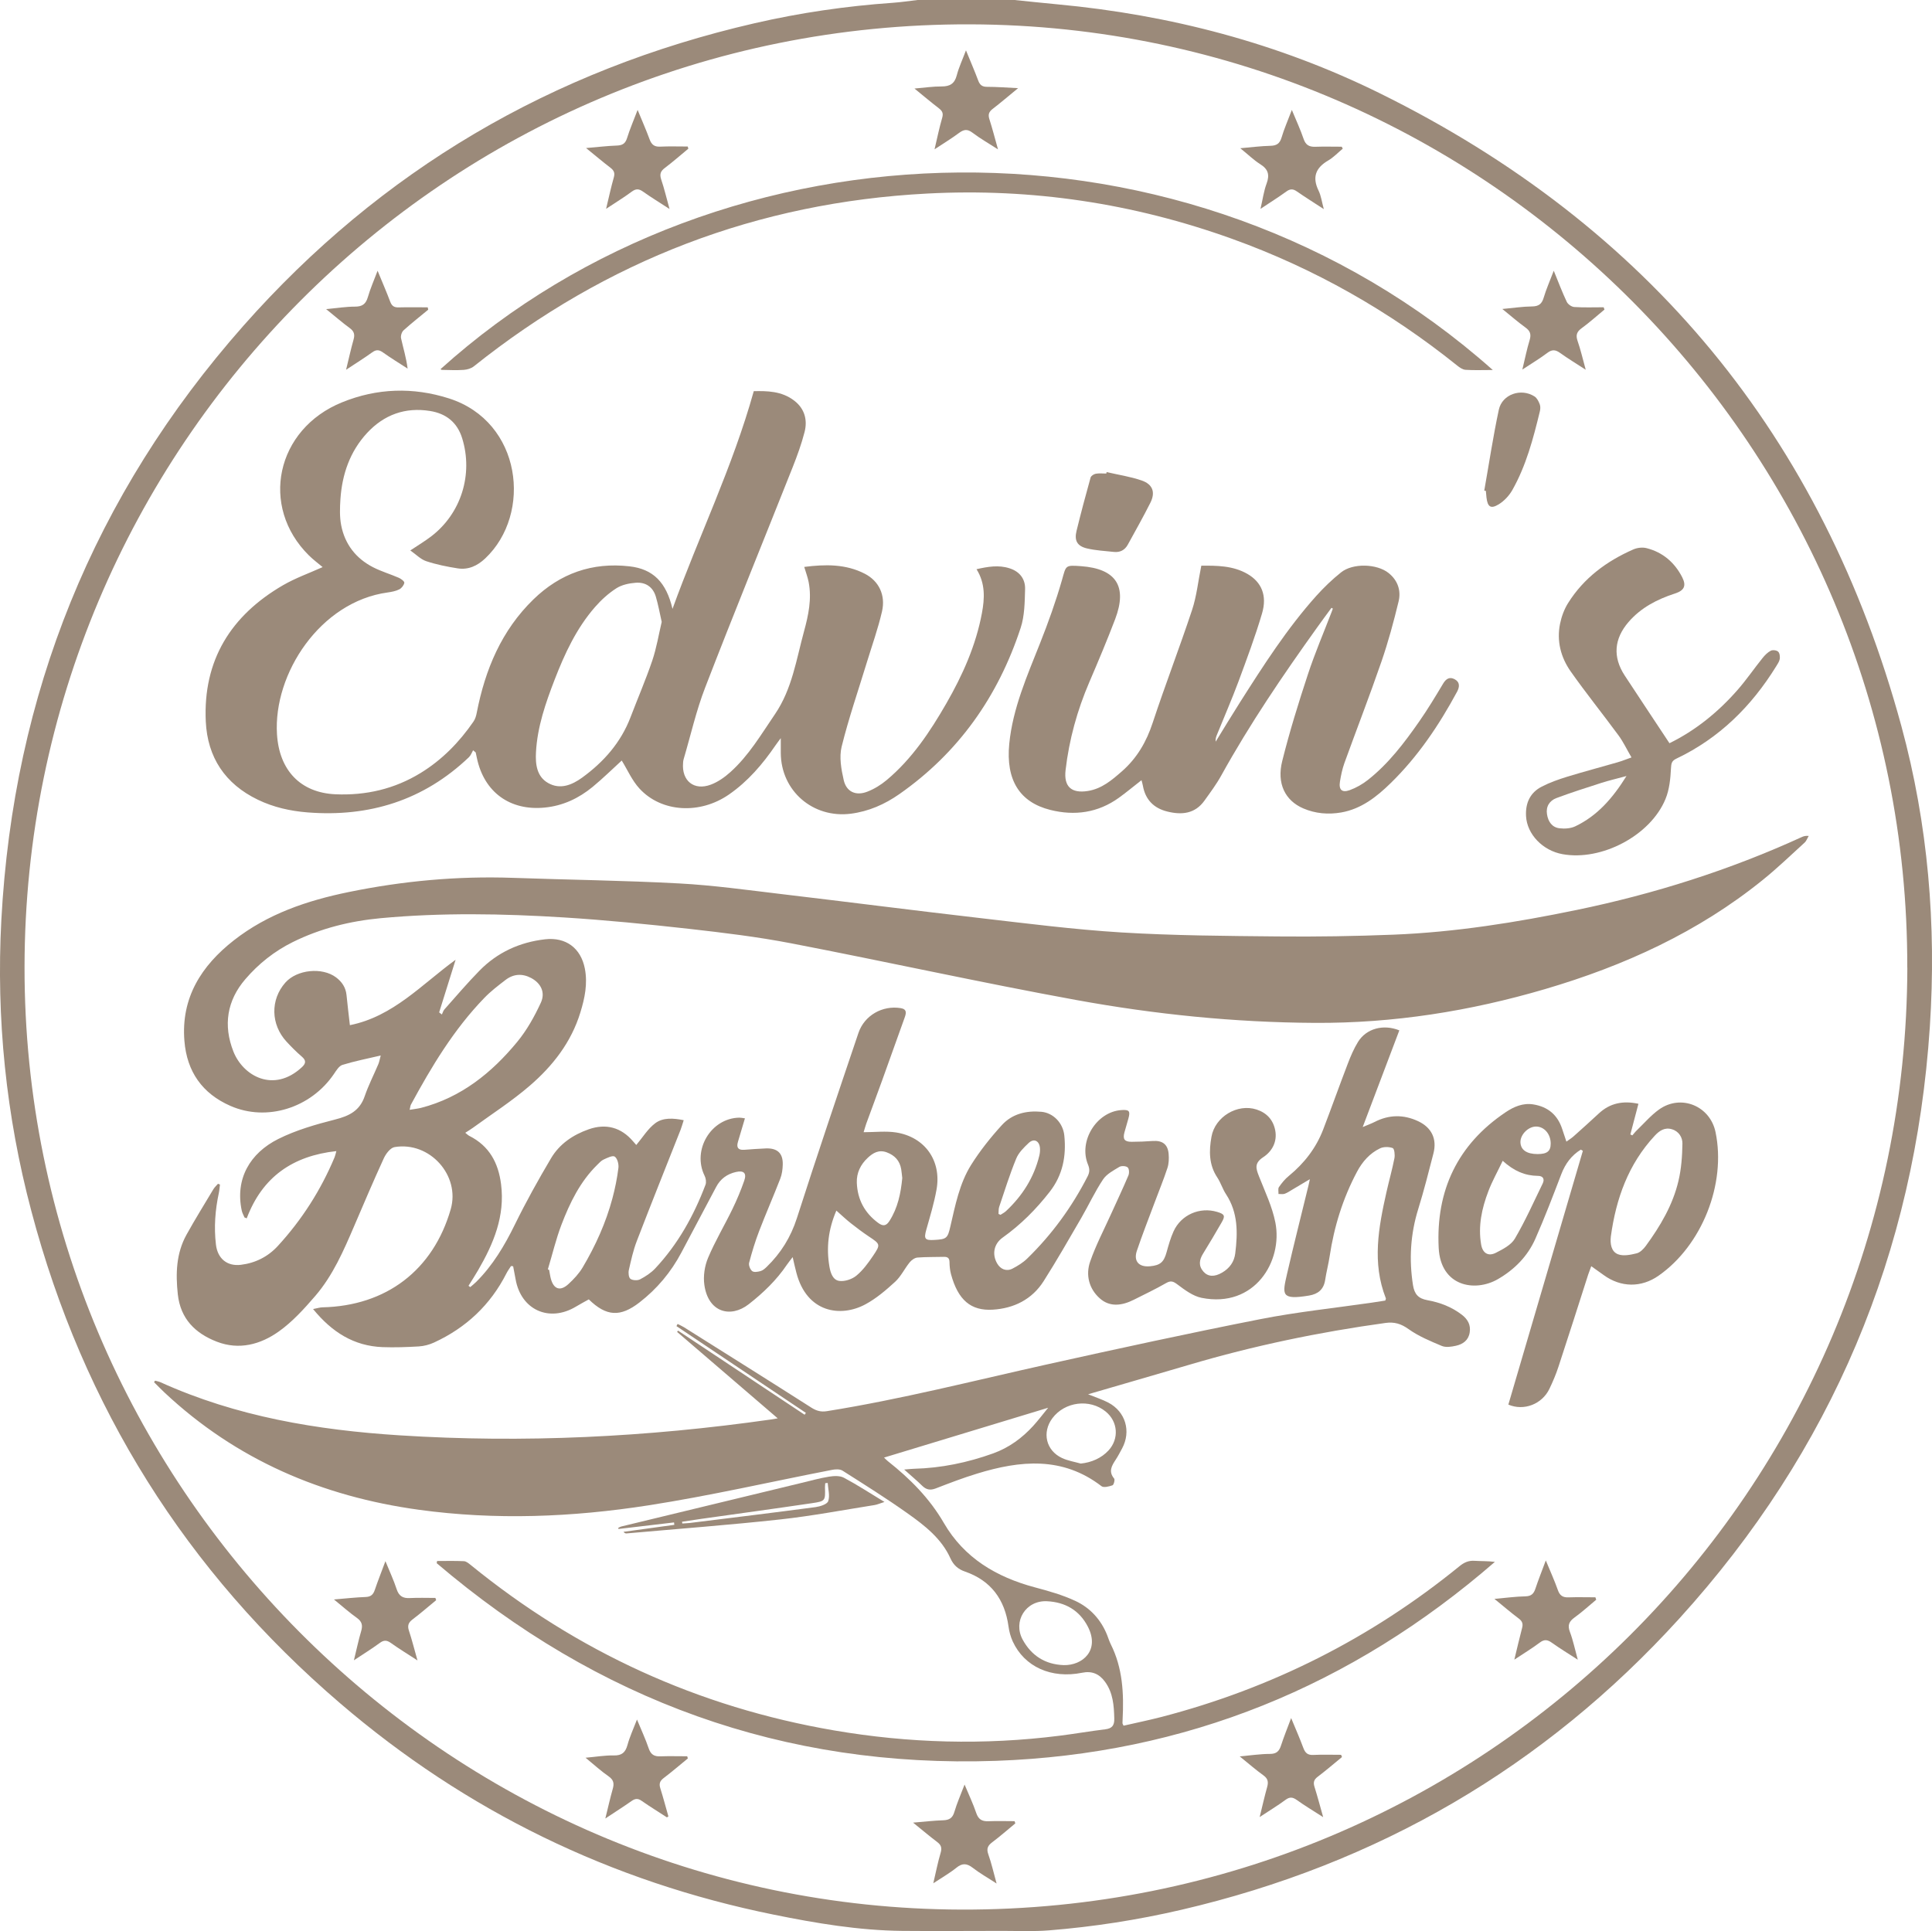 <?xml version="1.0" encoding="UTF-8"?>
<svg id="Layer_1" xmlns="http://www.w3.org/2000/svg" viewBox="0 0 303.91 303.8">
  <defs>
    <style>
      .cls-1 {
        fill: #9b8a7a;
      }
    </style>
  </defs>
  <path class="cls-1" d="M159.58,0c2.25.23,4.49.47,6.74.68,17.75,1.65,34.78,6.12,50.76,14.01,42.23,20.85,69.64,54.07,82.01,99.53,4.21,15.48,5.53,31.31,4.48,47.32-2.34,35.58-15.44,66.69-39.39,93.07-21.28,23.44-47.51,38.67-78.38,45.85-6.85,1.59-13.79,2.67-20.8,3.23-2.41.19-4.84.08-7.26.08-5.28,0-10.57.05-15.85,0-6.81-.07-13.51-1.2-20.16-2.55-25.62-5.19-48.42-16.28-68.24-33.27-24.2-20.74-40.41-46.59-48.56-77.43C.95,175.52-.61,160.23.21,144.75c1.9-35.53,14.51-66.82,38.08-93.5C59.92,26.78,86.83,10.99,118.68,3.66c7.16-1.65,14.43-2.71,21.76-3.22,1.3-.09,2.59-.29,3.89-.44,5.08,0,10.17,0,15.25,0ZM300.02,152.23c.2-81.5-65.97-148.13-147.36-148.4C69.96,3.55,3.94,70.59,3.86,152.14c-.09,81.31,66.11,148.06,147.4,148.28,82.2.22,148.56-65.88,148.77-148.18Z"/>
  <path class="cls-1" d="M135.82,178.12c1.84,0,3.53-.21,5.14.04,4.54.72,7.17,4.45,6.36,8.98-.38,2.14-1.02,4.23-1.61,6.32-.4,1.43-.24,1.7,1.27,1.61,1.92-.11,2.09-.25,2.52-2.14.77-3.32,1.43-6.73,3.25-9.65,1.4-2.23,3.07-4.33,4.85-6.28,1.61-1.77,3.85-2.31,6.22-2.09,1.86.17,3.4,1.76,3.6,3.73.33,3.23-.24,6.22-2.3,8.86-2.14,2.75-4.56,5.18-7.4,7.2-1.36.97-1.71,2.59-.87,4.06.53.93,1.47,1.31,2.42.82.83-.43,1.67-.95,2.33-1.6,3.87-3.77,7.01-8.08,9.48-12.9.34-.66.35-1.18.06-1.88-1.51-3.68,1.34-8.28,5.24-8.56,1.25-.09,1.45.14,1.12,1.33-.2.73-.42,1.45-.62,2.17-.29,1.08,0,1.49,1.13,1.49,1.11,0,2.22-.05,3.33-.13,1.51-.1,2.36.52,2.49,2.03.06.73.04,1.53-.19,2.22-.6,1.84-1.35,3.64-2.02,5.45-.94,2.52-1.93,5.03-2.79,7.58-.55,1.64.33,2.6,2.08,2.43,1.62-.15,2.17-.66,2.6-2.22.31-1.11.62-2.22,1.09-3.26,1.18-2.62,4.13-3.9,6.87-3.07,1.17.35,1.3.62.7,1.65-.95,1.65-1.92,3.29-2.92,4.91-.61.98-.75,1.92.06,2.84.72.81,1.73.85,2.93.15,1.17-.68,1.91-1.69,2.07-3.03.4-3.23.45-6.41-1.45-9.3-.54-.82-.83-1.81-1.37-2.63-1.34-2.01-1.32-4.19-.92-6.42.56-3.14,4.08-5.26,7.09-4.28,1.6.52,2.62,1.62,2.94,3.29.34,1.82-.53,3.32-1.89,4.21-1.45.95-1.14,1.81-.66,3.03.94,2.39,2.08,4.76,2.57,7.25,1.2,6.06-3.23,13.51-11.6,11.85-1.35-.27-2.63-1.23-3.78-2.09-.68-.51-1.05-.67-1.82-.23-1.65.95-3.37,1.76-5.07,2.62-1.83.92-3.76,1.21-5.36-.23-1.69-1.51-2.24-3.68-1.5-5.79.89-2.57,2.17-5,3.29-7.48.91-2.02,1.86-4.01,2.72-6.05.16-.37.13-1.06-.11-1.27-.26-.24-.98-.28-1.3-.09-.93.56-2,1.12-2.57,1.97-1.29,1.94-2.28,4.08-3.45,6.1-1.93,3.32-3.84,6.67-5.9,9.91-1.83,2.88-4.68,4.29-8.02,4.49-3.41.2-5.45-1.49-6.56-5.61-.16-.61-.22-1.25-.23-1.88-.01-.63-.29-.83-.88-.82-1.39.04-2.78,0-4.17.11-.43.04-.93.4-1.22.76-.8.99-1.36,2.2-2.27,3.04-1.44,1.32-2.98,2.64-4.69,3.56-3.88,2.09-9.22,1.34-10.86-4.99-.19-.72-.35-1.44-.58-2.44-.4.53-.67.85-.9,1.19-1.64,2.43-3.71,4.42-6.01,6.22-2.86,2.23-6.37,1.29-6.98-3.03-.2-1.38.04-2.98.58-4.26,1.1-2.62,2.58-5.09,3.82-7.65.71-1.46,1.34-2.96,1.87-4.49.42-1.2-.07-1.65-1.31-1.37-1.39.32-2.44,1.08-3.11,2.36-1.81,3.44-3.65,6.87-5.46,10.3-1.64,3.1-3.84,5.73-6.61,7.87-3,2.32-5.19,2.21-7.96-.49-.64.36-1.33.72-1.99,1.12-4.23,2.56-8.69.54-9.53-4.32-.12-.67-.26-1.34-.38-2.01-.11-.01-.22-.03-.33-.04-.24.38-.52.75-.72,1.15-2.52,4.97-6.36,8.57-11.4,10.89-.74.34-1.58.56-2.39.61-1.9.11-3.81.18-5.71.11-4.5-.18-7.94-2.34-10.92-5.99.67-.13,1.06-.26,1.45-.27,10.06-.22,17.44-5.85,20.2-15.43,1.53-5.31-3.3-10.71-8.83-9.78-.66.11-1.36,1.04-1.69,1.75-1.62,3.53-3.14,7.11-4.67,10.68-1.66,3.87-3.34,7.76-6.11,10.98-1.75,2.03-3.6,4.08-5.76,5.61-2.86,2.03-6.22,2.95-9.72,1.6-3.4-1.31-5.73-3.6-6.15-7.46-.35-3.26-.26-6.44,1.37-9.38,1.34-2.42,2.81-4.78,4.23-7.16.19-.31.48-.57.72-.85.1.04.21.08.31.12-.06.43-.08.87-.17,1.3-.58,2.7-.79,5.41-.46,8.16.26,2.18,1.74,3.43,3.92,3.17,2.29-.28,4.27-1.28,5.82-2.97,3.79-4.13,6.77-8.8,8.93-13.97.1-.25.15-.52.27-.95-6.86.75-11.64,4.06-14.1,10.58-.12-.05-.23-.1-.35-.14-.15-.36-.35-.7-.43-1.07-1.07-5.01,1.3-9.05,5.73-11.27,2.8-1.4,5.9-2.29,8.96-3.07,2.21-.56,3.87-1.37,4.65-3.67.59-1.72,1.43-3.35,2.14-5.03.16-.38.22-.79.38-1.37-2.16.51-4.13.89-6.03,1.48-.54.17-.97.9-1.34,1.44-3.63,5.34-10.55,7.52-16.27,5.01-4.43-1.94-6.85-5.39-7.24-10.21-.56-6.81,2.68-11.85,7.78-15.84,5.3-4.15,11.51-6.25,18.04-7.59,8.52-1.75,17.1-2.54,25.8-2.24,8.73.31,17.47.41,26.19.88,5.42.29,10.82,1.05,16.22,1.69,10.32,1.22,20.64,2.55,30.96,3.74,7.45.86,14.9,1.82,22.38,2.28,8.2.5,16.43.55,24.64.63,6.07.06,12.15-.04,18.22-.28,9.7-.39,19.25-1.92,28.75-3.88,12.24-2.53,24.08-6.28,35.45-11.48.28-.13.58-.22,1.08-.17-.22.36-.36.79-.66,1.06-2.17,1.98-4.29,4.02-6.57,5.86-10.15,8.21-21.79,13.51-34.23,17.17-11.83,3.48-23.85,5.39-36.25,5.32-12.64-.07-25.14-1.34-37.52-3.6-14.98-2.73-29.85-6.03-44.8-8.91-5.33-1.03-10.74-1.68-16.14-2.29-6.55-.73-13.11-1.38-19.68-1.79-9.6-.6-19.21-.77-28.8.12-4.79.45-9.46,1.6-13.82,3.76-2.88,1.43-5.38,3.41-7.46,5.84-2.89,3.36-3.49,7.26-1.88,11.36,1.53,3.89,6.34,6.57,10.75,2.51.68-.62.73-1.09,0-1.71-.84-.72-1.63-1.52-2.38-2.33-2.5-2.7-2.57-6.61-.19-9.3,1.82-2.05,5.78-2.46,7.97-.82.92.69,1.53,1.58,1.65,2.78.15,1.54.34,3.07.53,4.74,6.83-1.37,11.3-6.42,16.63-10.29-.86,2.76-1.73,5.52-2.59,8.28.14.11.28.22.43.33.13-.27.21-.58.4-.8,1.82-2.05,3.6-4.14,5.51-6.09,2.82-2.88,6.32-4.48,10.32-4.94,3.28-.37,5.63,1.38,6.26,4.61.46,2.37-.01,4.65-.71,6.91-1.43,4.68-4.34,8.4-7.95,11.51-2.81,2.43-5.96,4.45-8.97,6.64-.34.25-.71.46-1.18.77.29.23.45.4.64.49,3.13,1.58,4.56,4.22,4.99,7.6.64,5.02-1.18,9.35-3.61,13.53-.48.83-1,1.63-1.51,2.45l.27.21c.31-.27.64-.52.93-.81,2.62-2.61,4.47-5.72,6.09-9.03,1.74-3.55,3.67-7.02,5.69-10.43,1.33-2.25,3.45-3.69,5.93-4.56,2.71-.95,5.1-.3,6.96,1.88.18.21.36.41.52.59,1-1.18,1.81-2.55,2.99-3.43,1.22-.91,2.84-.8,4.47-.47-.18.56-.31,1.04-.49,1.51-2.3,5.82-4.63,11.63-6.88,17.48-.57,1.47-.91,3.04-1.26,4.58-.1.44-.03,1.18.25,1.39.35.25,1.1.29,1.51.08.86-.45,1.72-1.01,2.38-1.71,3.58-3.82,6.08-8.31,7.92-13.18.15-.4.06-1-.14-1.4-2-4.05.99-9.08,5.47-9.15.26,0,.53.06.87.11-.38,1.28-.73,2.49-1.1,3.7-.26.87.02,1.31.96,1.25,1.15-.08,2.3-.18,3.45-.22,1.81-.06,2.69.77,2.64,2.55-.02.74-.12,1.52-.39,2.21-1.07,2.77-2.27,5.49-3.33,8.26-.62,1.62-1.13,3.29-1.57,4.97-.1.39.16,1.05.48,1.31.27.22.89.12,1.31,0,.36-.1.69-.39.97-.66,2.23-2.16,3.79-4.67,4.76-7.69,3.12-9.73,6.4-19.42,9.67-29.1.94-2.79,3.79-4.39,6.66-3.92,1.03.17.85.84.6,1.53-1.18,3.28-2.35,6.57-3.53,9.85-.82,2.27-1.67,4.54-2.5,6.81-.14.39-.24.79-.42,1.36ZM64.43,174.6c.75-.13,1.29-.18,1.81-.31,6.29-1.63,11.1-5.5,15.12-10.38,1.51-1.83,2.71-3.98,3.71-6.15.76-1.64,0-3.09-1.52-3.9-1.39-.74-2.78-.65-4.02.3-1.16.89-2.34,1.79-3.35,2.84-4.78,4.94-8.29,10.78-11.54,16.78-.09.16-.09.36-.2.82ZM86.19,199.7l.19.08c.09.46.15.94.27,1.39.45,1.67,1.49,2.02,2.77.84.84-.77,1.65-1.64,2.23-2.61,2.03-3.42,3.66-7.03,4.69-10.89.42-1.57.74-3.17.94-4.78.07-.59-.16-1.48-.58-1.77-.33-.23-1.18.2-1.75.46-.38.17-.69.53-1,.83-2.7,2.65-4.31,5.97-5.63,9.42-.87,2.28-1.43,4.68-2.14,7.02ZM141.93,185.34c-.06-.47-.09-.94-.17-1.41-.23-1.33-1.01-2.17-2.27-2.64-1.24-.46-2.16.08-3,.87-1.12,1.05-1.76,2.35-1.71,3.9.1,2.65,1.23,4.77,3.39,6.35.74.54,1.24.46,1.74-.32,1.32-2.06,1.79-4.36,2.02-6.76ZM131.56,190.46c-1.28,2.99-1.59,5.84-1.09,8.8.18,1.04.55,2.14,1.59,2.26.85.1,1.97-.27,2.65-.83,1.02-.84,1.84-1.96,2.59-3.07,1.26-1.86,1.2-1.88-.68-3.13-.95-.64-1.87-1.33-2.77-2.04-.74-.58-1.42-1.23-2.28-1.99ZM157.06,190.97c.11.05.21.1.32.15.29-.19.61-.35.86-.58,2.58-2.41,4.41-5.28,5.25-8.74.09-.38.13-.79.1-1.18-.09-1.15-.95-1.58-1.77-.81-.77.72-1.59,1.53-1.97,2.47-1.02,2.48-1.82,5.05-2.68,7.6-.11.33-.07.72-.1,1.08Z"/>
  <path class="cls-1" d="M171.11,219.33c1.28.52,2.3.84,3.23,1.33,2.72,1.43,3.62,4.52,2.17,7.21-.32.59-.63,1.2-1,1.76-.62.95-1.19,1.86-.25,2.98.15.18-.06.99-.26,1.06-.54.19-1.38.41-1.73.14-6.13-4.72-12.79-4.06-19.57-1.98-2.2.67-4.36,1.5-6.5,2.33-.86.33-1.49.22-2.14-.42-.81-.8-1.69-1.53-2.83-2.55.75-.06,1.14-.11,1.54-.12,4.29-.11,8.43-.97,12.46-2.42,2.49-.9,4.55-2.41,6.31-4.34.79-.87,1.5-1.81,2.34-2.84-8.69,2.64-17.22,5.23-25.82,7.84.19.18.39.39.61.57,3.48,2.75,6.55,5.83,8.81,9.73,3.19,5.5,8.27,8.5,14.29,10.11,2.18.58,4.38,1.2,6.41,2.15,2.31,1.08,4.01,2.94,4.98,5.37.19.48.34.98.57,1.44,1.88,3.75,2.07,7.76,1.86,11.84-.01.2-.02.4-.02.59,0,.07.06.14.17.38,1.96-.45,3.96-.86,5.94-1.37,17.35-4.51,33-12.4,46.9-23.72.72-.59,1.42-.91,2.36-.85,1.05.07,2.12.02,3.21.17-22.53,19.56-48.67,30.25-78.49,31.3-33.35,1.16-62.64-9.51-87.97-31.1.02-.11.05-.22.07-.34,1.41,0,2.82-.04,4.23.03.34.02.71.32,1.01.56,16.79,13.68,35.85,22.4,57.19,26.06,11.77,2.02,23.61,2.34,35.47.84,2.4-.3,4.79-.72,7.19-1.01,1.07-.13,1.46-.59,1.43-1.69-.05-2.05-.19-4.04-1.45-5.78-.91-1.25-2.06-1.75-3.61-1.43-4.84.98-9.07-.93-10.91-4.92-.34-.74-.56-1.57-.67-2.38-.59-4.23-2.75-7.2-6.85-8.62-1.08-.37-1.8-1.01-2.28-2.07-1.41-3.13-4.05-5.17-6.74-7.08-3.33-2.36-6.8-4.54-10.25-6.73-.42-.26-1.13-.22-1.67-.11-9.63,1.87-19.2,4.08-28.88,5.58-11.96,1.86-24.02,2.35-36.09.69-15.21-2.09-28.72-7.86-40.01-18.45-.56-.53-1.1-1.08-1.64-1.62.06-.08.11-.16.17-.24.28.08.58.13.85.25,11.95,5.41,24.63,7.52,37.59,8.35,19.54,1.25,38.98.28,58.35-2.48.27-.04.54-.09,1.15-.19-5.39-4.63-10.61-9.12-15.83-13.6.05-.07.1-.13.15-.2,6.64,4.41,13.27,8.82,19.91,13.23.07-.1.13-.19.2-.29-6.79-4.55-13.58-9.1-20.36-13.65l.18-.34c.34.17.69.32,1.01.52,6.69,4.21,13.38,8.4,20.04,12.65.79.5,1.49.7,2.43.55,11.66-1.86,23.09-4.79,34.6-7.35,11.16-2.48,22.33-4.91,33.55-7.12,5.79-1.14,11.69-1.75,17.55-2.6.73-.11,1.46-.22,2.14-.33.06-.21.12-.29.09-.35-2.2-5.59-1.15-11.16.1-16.73.4-1.78.9-3.53,1.25-5.32.1-.52-.01-1.49-.27-1.59-.59-.22-1.44-.23-2.01.05-1.62.78-2.77,2.1-3.61,3.68-2.22,4.18-3.6,8.62-4.3,13.29-.19,1.25-.52,2.48-.71,3.74-.23,1.48-1.11,2.2-2.52,2.44-4.46.74-4.22-.15-3.48-3.38,1.07-4.67,2.26-9.32,3.39-13.98.05-.22.1-.44.21-.95-1.09.65-1.96,1.17-2.82,1.68-.38.22-.74.48-1.15.62-.29.1-.64.02-.97.03.02-.37-.1-.83.07-1.08.45-.65.96-1.28,1.57-1.77,2.41-1.98,4.27-4.37,5.39-7.29,1.32-3.44,2.55-6.91,3.87-10.35.45-1.18.95-2.36,1.61-3.43,1.29-2.1,3.97-2.84,6.5-1.82-1.87,4.94-3.74,9.88-5.76,15.21.84-.36,1.36-.54,1.85-.79,2.27-1.17,4.56-1.21,6.87-.13,2.12,1,3,2.79,2.4,5.09-.75,2.92-1.49,5.84-2.38,8.71-1.23,3.95-1.47,7.93-.83,12,.23,1.42.84,2.1,2.27,2.36,1.99.36,3.82,1.06,5.43,2.3.92.71,1.41,1.6,1.22,2.78-.19,1.23-1.07,1.85-2.17,2.09-.71.16-1.58.29-2.21.03-1.81-.76-3.67-1.53-5.25-2.66-1.18-.84-2.23-1.15-3.61-.96-10.44,1.44-20.73,3.58-30.84,6.57-5.25,1.55-10.51,3.06-16.01,4.67ZM167.33,261.96c2.93.07,5.72-2.3,3.8-6.04-1.35-2.63-3.61-3.87-6.43-4.01-3.34-.17-5.41,3.16-3.82,6.06,1.37,2.5,3.54,3.89,6.45,3.99ZM170,230.25c1.68-.16,3.27-.86,4.38-2.07,1.68-1.83,1.48-4.54-.45-6.11-2.52-2.06-6.44-1.56-8.39,1.05-1.66,2.23-1.01,5.08,1.52,6.26.92.43,1.95.59,2.94.87Z"/>
  <path class="cls-1" d="M105.79,95.78c4.11-11.37,9.45-22.29,12.78-34.24,2.02-.04,4.39-.05,6.39,1.51,1.61,1.25,2.09,3.02,1.6,4.92-.48,1.87-1.15,3.71-1.86,5.51-4.59,11.57-9.3,23.09-13.78,34.7-1.41,3.64-2.27,7.5-3.38,11.25-.06.19-.08.39-.09.59-.24,2.82,1.72,4.42,4.37,3.42,1.12-.42,2.17-1.16,3.07-1.97,2.9-2.6,4.85-5.94,7.02-9.12,2.7-3.97,3.35-8.59,4.57-13.04.69-2.53,1.24-5.1.72-7.75-.15-.76-.43-1.5-.69-2.37,3.3-.42,6.52-.48,9.54,1.08,2.2,1.14,3.29,3.36,2.69,5.94-.62,2.69-1.56,5.31-2.37,7.96-1.35,4.43-2.87,8.82-3.98,13.31-.4,1.63-.06,3.55.33,5.25.42,1.85,1.92,2.52,3.71,1.82,1.09-.42,2.14-1.07,3.04-1.82,3.99-3.34,6.83-7.61,9.39-12.06,2.56-4.45,4.65-9.12,5.6-14.21.43-2.31.56-4.66-.85-6.91,1.77-.4,3.47-.7,5.2-.14,1.6.51,2.49,1.69,2.44,3.29-.06,2.04-.07,4.19-.7,6.09-3.53,10.75-9.75,19.62-19.09,26.15-2.29,1.6-4.81,2.72-7.65,3.08-5.93.74-10.96-3.59-10.99-9.56,0-.67,0-1.35,0-2.33-.37.5-.61.81-.83,1.13-2.03,2.97-4.34,5.67-7.33,7.74-4.53,3.14-10.58,2.84-14.06-.93-1.19-1.29-1.92-3.01-2.8-4.42-1.36,1.24-2.91,2.77-4.58,4.15-2.18,1.79-4.66,2.97-7.53,3.25-5.45.54-9.53-2.4-10.67-7.77-.06-.3-.13-.6-.19-.9-.14-.11-.27-.23-.41-.34-.21.36-.36.8-.65,1.08-7.13,6.8-15.68,9.46-25.41,8.69-2.71-.22-5.32-.8-7.79-1.99-5.17-2.49-7.93-6.67-8.2-12.31-.45-9.63,3.95-16.68,12.15-21.44,1.97-1.14,4.15-1.91,6.23-2.85-.66-.56-1.45-1.14-2.14-1.82-7.81-7.7-5.2-19.9,5.21-24.11,5.49-2.23,11.15-2.41,16.8-.61,11.47,3.66,13.15,18.15,5.7,25.18-1.23,1.16-2.65,1.82-4.32,1.56-1.67-.26-3.35-.6-4.95-1.13-.88-.29-1.6-1.06-2.51-1.69,1.25-.83,2.3-1.46,3.27-2.2,4.73-3.6,6.65-9.77,4.89-15.45-.78-2.52-2.55-3.89-5.05-4.29-3.9-.63-7.24.58-9.91,3.46-2.69,2.91-3.92,6.48-4.19,10.39-.09,1.38-.14,2.8.12,4.14.58,2.97,2.32,5.21,5.01,6.59,1.3.67,2.72,1.08,4.07,1.67.35.15.89.57.85.78-.07.39-.43.85-.79,1.03-.55.28-1.2.4-1.83.49-10.61,1.45-18,12.78-17.41,22.3.35,5.69,3.7,9.2,9.19,9.45,4.79.21,9.3-.83,13.42-3.36,3.37-2.07,6.07-4.84,8.3-8.08.28-.4.43-.93.52-1.42,1.32-6.76,3.88-12.91,8.91-17.8,4.21-4.09,9.25-5.87,15.11-5.2,3.72.42,5.79,2.51,6.77,6.71ZM104.09,97.84c-.33-1.46-.56-2.75-.93-3.99-.46-1.53-1.62-2.29-3.16-2.17-1.04.08-2.18.32-3.03.86-1.25.8-2.4,1.84-3.38,2.97-2.91,3.34-4.75,7.3-6.33,11.38-1.43,3.7-2.74,7.46-2.95,11.47-.1,1.84.11,3.81,1.92,4.83,1.89,1.07,3.73.31,5.34-.85,3.4-2.47,6.1-5.53,7.62-9.52,1.13-2.96,2.39-5.88,3.41-8.88.68-2.01,1.02-4.13,1.49-6.11Z"/>
  <path class="cls-1" d="M209.45,95.62c-.76,1.04-1.53,2.06-2.27,3.11-5.39,7.52-10.58,15.16-15.07,23.27-.76,1.38-1.72,2.66-2.64,3.95-1.49,2.09-3.58,2.29-5.86,1.72-2.13-.53-3.44-1.87-3.83-4.06-.05-.27-.13-.54-.22-.87-1.21.94-2.35,1.9-3.56,2.77-3.28,2.36-6.94,2.87-10.78,1.91-4.82-1.21-7.02-4.68-6.46-10.41.55-5.59,2.82-10.7,4.86-15.86,1.28-3.23,2.46-6.52,3.42-9.86.67-2.35.47-2.4,3-2.22,5.52.4,7.34,3.16,5.38,8.33-1.27,3.33-2.65,6.62-4.06,9.9-1.91,4.44-3.18,9.05-3.74,13.84-.31,2.61.91,3.71,3.5,3.3,2.2-.35,3.79-1.72,5.38-3.11,2.35-2.07,3.84-4.63,4.82-7.62,1.96-5.94,4.22-11.79,6.19-17.73.73-2.19.96-4.55,1.46-6.99,2.36,0,4.94-.04,7.27,1.31,2.2,1.28,3.11,3.38,2.29,6.18-1.07,3.64-2.41,7.21-3.73,10.78-1.05,2.82-2.26,5.58-3.39,8.38-.13.32-.23.65-.18,1.04,1.28-2.08,2.54-4.17,3.85-6.23,3.69-5.8,7.39-11.59,11.99-16.72,1.19-1.32,2.49-2.57,3.88-3.68,1.84-1.48,5.63-1.38,7.48.1,1.44,1.15,1.99,2.77,1.57,4.48-.77,3.19-1.63,6.37-2.7,9.47-1.85,5.36-3.9,10.64-5.83,15.97-.33.93-.53,1.91-.69,2.88-.21,1.29.3,1.8,1.53,1.36,1.02-.37,2.02-.94,2.88-1.62,3.24-2.56,5.72-5.83,8.06-9.19,1.34-1.92,2.55-3.93,3.75-5.94.47-.79,1.04-1.13,1.84-.69.84.46.76,1.21.36,1.96-2.84,5.26-6.16,10.2-10.46,14.39-2.2,2.15-4.62,4.05-7.77,4.6-2.03.35-4.06.18-5.96-.64-2.86-1.23-4.2-3.92-3.31-7.46,1.15-4.61,2.56-9.15,4.05-13.67,1.09-3.31,2.47-6.52,3.72-9.78.07-.17.13-.34.19-.52-.06-.04-.12-.07-.19-.11Z"/>
  <path class="cls-1" d="M237.27,220.97c3.91-13.34,7.82-26.63,11.72-39.92l-.32-.19c-1.47.91-2.44,2.21-3.08,3.88-1.3,3.4-2.6,6.81-4.07,10.14-1.22,2.76-3.29,4.85-5.9,6.36-3.62,2.09-9.01,1.15-9.31-4.93-.45-8.99,2.95-16.24,10.53-21.33,1.29-.87,2.74-1.5,4.37-1.23,2.28.37,3.81,1.65,4.53,3.87.19.6.4,1.19.66,1.98.46-.33.82-.55,1.12-.82,1.33-1.19,2.66-2.38,3.97-3.6,1.77-1.65,3.82-2.05,6.24-1.53-.44,1.68-.86,3.25-1.27,4.82.1.05.21.1.31.15.25-.28.47-.58.74-.83,1.14-1.1,2.19-2.33,3.46-3.24,3.44-2.46,8.03-.58,8.89,3.56,1.7,8.15-2.14,17.83-8.97,22.59-2.72,1.9-5.92,1.86-8.62-.1-.6-.44-1.21-.86-1.96-1.4-.2.53-.35.92-.48,1.31-1.55,4.83-3.08,9.66-4.67,14.48-.39,1.2-.89,2.38-1.44,3.52-1.16,2.4-4.01,3.51-6.46,2.46ZM253.39,194.52c-.13,1.16.06,2.38,1.12,2.8.84.33,1.99.09,2.93-.14.55-.13,1.09-.68,1.45-1.17,2.28-3.12,4.25-6.44,5.14-10.24.45-1.9.59-3.89.62-5.85.02-.96-.54-1.93-1.64-2.26-1.14-.35-1.98.22-2.72,1.02-4.16,4.48-6.09,9.92-6.9,15.85ZM236.38,182.62c-.83,1.75-1.67,3.23-2.26,4.8-1.03,2.69-1.63,5.48-1.13,8.38.23,1.34,1.11,1.91,2.32,1.29,1.1-.56,2.4-1.23,2.98-2.22,1.64-2.79,2.96-5.76,4.38-8.68.35-.72.03-1.2-.74-1.2-2.04-.02-3.78-.76-5.55-2.37ZM241.86,181.56c1.51,0,2.07-.45,2.07-1.66,0-1.49-1.02-2.67-2.3-2.67-1.23,0-2.48,1.26-2.46,2.46.03,1.21.98,1.87,2.69,1.87Z"/>
  <path class="cls-1" d="M262.6,116.93c4.09-2,7.68-4.9,10.76-8.43,1.38-1.58,2.57-3.33,3.89-4.97.36-.45.8-.9,1.3-1.16.3-.15.92-.08,1.16.15.24.22.31.78.25,1.16-.07.41-.35.79-.57,1.16-3.89,6.29-8.95,11.3-15.69,14.51-.72.34-.81.72-.85,1.52-.08,1.63-.25,3.36-.87,4.85-2.37,5.74-10.06,9.77-16.19,8.66-3.12-.56-5.59-3.14-5.74-5.99-.11-2.05.64-3.7,2.48-4.64,1.26-.65,2.62-1.13,3.98-1.55,2.61-.8,5.26-1.5,7.89-2.26.64-.18,1.26-.43,2.24-.78-.74-1.26-1.28-2.43-2.03-3.45-2.49-3.39-5.13-6.66-7.55-10.1-1.54-2.2-2.21-4.77-1.66-7.47.23-1.14.66-2.31,1.28-3.29,2.47-3.93,6.05-6.57,10.24-8.41.61-.27,1.43-.37,2.07-.21,2.56.64,4.44,2.26,5.63,4.59.69,1.36.29,2.09-1.14,2.55-2.8.91-5.35,2.22-7.31,4.49-2.28,2.65-2.5,5.5-.6,8.41,2.3,3.51,4.63,7,7.04,10.65ZM255.84,122.09c-1.51.41-2.73.69-3.92,1.07-2.37.76-4.75,1.52-7.08,2.39-1.09.41-1.69,1.33-1.49,2.56.18,1.15.79,2.07,2,2.2.79.09,1.71.03,2.42-.3,3.48-1.65,5.9-4.42,8.08-7.92Z"/>
  <path class="cls-1" d="M234.81,58.21c-1.58,0-2.93.06-4.27-.03-.46-.03-.94-.36-1.32-.67-10.71-8.6-22.49-15.29-35.42-19.94-15.5-5.58-31.49-7.99-47.95-7.12-26.69,1.4-50.44,10.52-71.31,27.18-.42.34-1.05.52-1.6.56-1.15.08-2.3.02-3.45,0-.06,0-.12-.07-.19-.12,44.66-40.29,117.84-42.24,165.51.13Z"/>
  <path class="cls-1" d="M97.25,240.37c.16-.08.31-.18.48-.22,9.44-2.29,18.88-4.57,28.32-6.85,1.45-.35,2.89-.75,4.36-.99.76-.12,1.69-.17,2.32.16,2.09,1.11,4.08,2.41,6.4,3.82-.73.23-1.14.42-1.58.49-4.93.78-9.85,1.72-14.81,2.26-8.04.88-16.12,1.48-24.18,2.2-.15.01-.3-.02-.48-.25,2.66-.37,5.33-.73,7.99-1.1-.01-.13-.03-.25-.04-.38-2.91.34-5.83.69-8.74,1.03-.02-.06-.03-.12-.05-.19ZM107.29,239.4c.01.09.02.19.04.28.38-.03.77-.04,1.15-.08,6.61-.82,13.22-1.62,19.82-2.5.72-.1,1.82-.45,1.98-.94.29-.85-.02-1.89-.08-2.86-.13.01-.26.03-.39.04-.01.23-.04.45-.04.68.06,2.07.07,2.15-2.02,2.46-5.81.86-11.63,1.65-17.44,2.47-1,.14-2,.3-3,.45Z"/>
  <path class="cls-1" d="M174.08,74.27c1.84.43,3.74.71,5.51,1.32,1.76.61,2.19,1.88,1.36,3.52-1.12,2.23-2.35,4.4-3.55,6.59-.47.85-1.22,1.23-2.18,1.13-1.41-.16-2.85-.22-4.23-.55-1.54-.36-2.02-1.23-1.65-2.75.69-2.81,1.43-5.6,2.21-8.39.07-.27.5-.55.81-.61.54-.1,1.11-.03,1.66-.03.02-.08.04-.16.06-.24Z"/>
  <path class="cls-1" d="M233.48,77.18c.75-4.24,1.39-8.51,2.29-12.72.53-2.45,3.52-3.45,5.63-2.08.38.25.64.78.81,1.23.13.35.1.8,0,1.17-1.03,4.24-2.14,8.46-4.3,12.29-.5.89-1.29,1.74-2.15,2.27-1.26.77-1.75.41-1.93-1.05-.04-.35-.07-.71-.1-1.06-.08-.02-.17-.03-.25-.05Z"/>
  <path class="cls-1" d="M244.41,42.59c.76,1.86,1.34,3.41,2.05,4.9.18.38.76.79,1.19.81,1.53.1,3.07.04,4.61.04.04.12.08.24.13.36-1.2.99-2.35,2.03-3.6,2.94-.77.56-.94,1.1-.63,2,.48,1.37.8,2.8,1.28,4.53-1.51-.98-2.81-1.77-4.04-2.65-.71-.51-1.25-.57-1.99-.01-1.16.88-2.43,1.63-3.94,2.63.42-1.73.71-3.21,1.15-4.65.27-.9.08-1.44-.68-1.98-1.15-.83-2.22-1.77-3.62-2.9,1.77-.16,3.22-.39,4.68-.4,1.05-.01,1.54-.4,1.83-1.39.39-1.32.96-2.59,1.58-4.23Z"/>
  <path class="cls-1" d="M59.39,42.58c.74,1.81,1.41,3.33,1.99,4.88.25.66.6.92,1.31.9,1.53-.04,3.06-.01,4.59-.01l.08.37c-1.3,1.08-2.63,2.12-3.88,3.25-.29.26-.48.88-.39,1.26.34,1.54.81,3.04,1.03,4.76-1.3-.84-2.62-1.65-3.89-2.55-.61-.43-1.06-.46-1.68-.01-1.25.9-2.56,1.72-4.11,2.74.43-1.76.76-3.28,1.18-4.76.22-.79.08-1.3-.61-1.8-1.18-.86-2.28-1.83-3.71-2.98,1.72-.16,3.13-.39,4.55-.39,1.12,0,1.69-.39,2.01-1.48.38-1.33.95-2.6,1.53-4.15Z"/>
  <path class="cls-1" d="M243.16,245.49c.72,1.75,1.38,3.19,1.9,4.67.3.86.78,1.17,1.65,1.14,1.41-.05,2.83-.01,4.25-.01.04.13.09.25.13.38-1.13.94-2.22,1.94-3.4,2.79-.86.62-1.14,1.21-.74,2.27.5,1.32.78,2.71,1.24,4.38-1.54-1-2.85-1.79-4.09-2.68-.67-.48-1.18-.55-1.88-.02-1.2.9-2.49,1.68-4.01,2.69.45-1.84.8-3.4,1.21-4.94.18-.65.08-1.08-.49-1.51-1.23-.92-2.4-1.93-3.85-3.11,1.82-.16,3.34-.37,4.86-.4.93-.02,1.32-.4,1.59-1.22.46-1.39,1.01-2.75,1.63-4.43Z"/>
  <path class="cls-1" d="M95.34,32.86c.45-1.88.78-3.42,1.21-4.93.2-.69.05-1.09-.5-1.52-1.22-.93-2.39-1.93-3.86-3.12,1.82-.15,3.33-.34,4.84-.39.88-.03,1.34-.31,1.61-1.18.44-1.42,1.04-2.79,1.66-4.43.7,1.71,1.34,3.15,1.88,4.62.3.82.73,1.2,1.64,1.16,1.45-.07,2.9-.02,4.36-.02.03.11.07.23.1.34-1.23,1.02-2.43,2.07-3.71,3.04-.68.51-.83.99-.56,1.81.48,1.41.82,2.88,1.31,4.64-1.55-1.01-2.88-1.82-4.15-2.72-.64-.46-1.11-.51-1.78-.02-1.2.89-2.49,1.68-4.06,2.72Z"/>
  <path class="cls-1" d="M156.77,296.32c-1.44-.94-2.66-1.62-3.75-2.47-.92-.71-1.64-.78-2.58-.01-1.04.84-2.22,1.51-3.63,2.44.42-1.8.72-3.33,1.16-4.81.23-.79.06-1.23-.57-1.7-1.2-.9-2.34-1.88-3.77-3.03,1.78-.15,3.25-.32,4.73-.37.97-.03,1.49-.36,1.77-1.33.4-1.36.98-2.66,1.6-4.29.69,1.66,1.35,3.03,1.83,4.46.34,1.01.9,1.35,1.91,1.31,1.37-.06,2.75-.01,4.13-.01.04.12.07.23.11.35-1.2.99-2.37,2.02-3.62,2.96-.69.52-.95,1-.63,1.89.5,1.41.83,2.88,1.31,4.62Z"/>
  <path class="cls-1" d="M60.63,245.61c.69,1.69,1.31,3.01,1.76,4.39.35,1.08.97,1.47,2.07,1.41,1.34-.07,2.69-.02,4.03-.02.04.12.08.24.12.35-1.23,1.01-2.43,2.06-3.7,3.02-.67.5-.85.99-.58,1.79.47,1.42.83,2.87,1.34,4.67-1.57-1.02-2.9-1.83-4.16-2.73-.64-.46-1.11-.51-1.77-.02-1.24.91-2.55,1.72-4.07,2.73.42-1.71.72-3.16,1.14-4.58.27-.91.14-1.51-.67-2.09-1.18-.83-2.26-1.81-3.61-2.9,1.87-.16,3.43-.33,5-.39.82-.03,1.18-.39,1.43-1.12.48-1.42,1.04-2.81,1.67-4.52Z"/>
  <path class="cls-1" d="M147.01,23.48c.43-1.83.75-3.41,1.2-4.95.21-.71.01-1.08-.52-1.49-1.22-.94-2.4-1.93-3.84-3.11,1.61-.14,2.95-.34,4.29-.33,1.29,0,2.02-.44,2.36-1.74.32-1.24.88-2.42,1.45-3.94.73,1.79,1.37,3.26,1.93,4.76.26.68.61.98,1.38.98,1.53,0,3.06.12,4.89.21-1.48,1.21-2.72,2.28-4.02,3.28-.6.46-.72.91-.49,1.62.47,1.46.85,2.95,1.35,4.73-1.51-.97-2.84-1.73-4.04-2.64-.79-.59-1.33-.5-2.07.04-1.17.87-2.42,1.63-3.86,2.58Z"/>
  <path class="cls-1" d="M211.1,276.42c-1.27,1.04-2.52,2.12-3.83,3.11-.61.46-.71.91-.49,1.6.46,1.46.85,2.94,1.36,4.75-1.6-1.03-2.92-1.82-4.16-2.71-.65-.46-1.11-.5-1.77-.01-1.23.91-2.55,1.7-4.06,2.7.43-1.76.77-3.26,1.18-4.73.21-.77.14-1.3-.58-1.82-1.21-.87-2.34-1.86-3.74-2.99,1.78-.16,3.26-.39,4.75-.39,1.03,0,1.46-.42,1.75-1.33.45-1.38,1-2.73,1.59-4.31.71,1.71,1.36,3.19,1.92,4.7.29.77.67,1.14,1.54,1.1,1.46-.07,2.93-.02,4.4-.02.05.12.09.23.14.35Z"/>
  <path class="cls-1" d="M104.89,285.9c-1.32-.86-2.67-1.69-3.96-2.59-.58-.41-1.01-.37-1.57.02-1.28.9-2.61,1.74-4.14,2.76.43-1.73.75-3.19,1.16-4.63.25-.86.17-1.43-.64-2-1.19-.82-2.26-1.81-3.63-2.93,1.69-.15,3.06-.39,4.43-.36,1.26.03,1.83-.45,2.16-1.63.35-1.29.92-2.52,1.5-4.02.68,1.65,1.35,3.08,1.85,4.56.33.95.86,1.27,1.82,1.23,1.41-.05,2.82-.01,4.23-.01.03.11.07.23.1.34-1.27,1.04-2.51,2.11-3.82,3.1-.6.46-.73.9-.51,1.6.46,1.46.85,2.95,1.27,4.42-.08.05-.16.1-.23.15Z"/>
  <path class="cls-1" d="M203.21,17.29c.71,1.72,1.36,3.11,1.85,4.56.33.97.88,1.27,1.84,1.24,1.38-.05,2.77-.01,4.16-.01.05.1.11.21.16.31-.76.63-1.45,1.37-2.29,1.86-1.99,1.16-2.54,2.64-1.51,4.75.39.8.5,1.73.82,2.9-1.56-1.02-2.92-1.87-4.23-2.78-.61-.43-1.07-.43-1.68.02-1.21.88-2.49,1.68-4.05,2.72.36-1.54.52-2.81.96-3.98.51-1.38.25-2.27-1-3.05-1.03-.65-1.91-1.52-3.14-2.51,1.78-.15,3.24-.35,4.71-.38.97-.02,1.49-.32,1.78-1.29.4-1.36.98-2.66,1.61-4.33Z"/>
</svg>